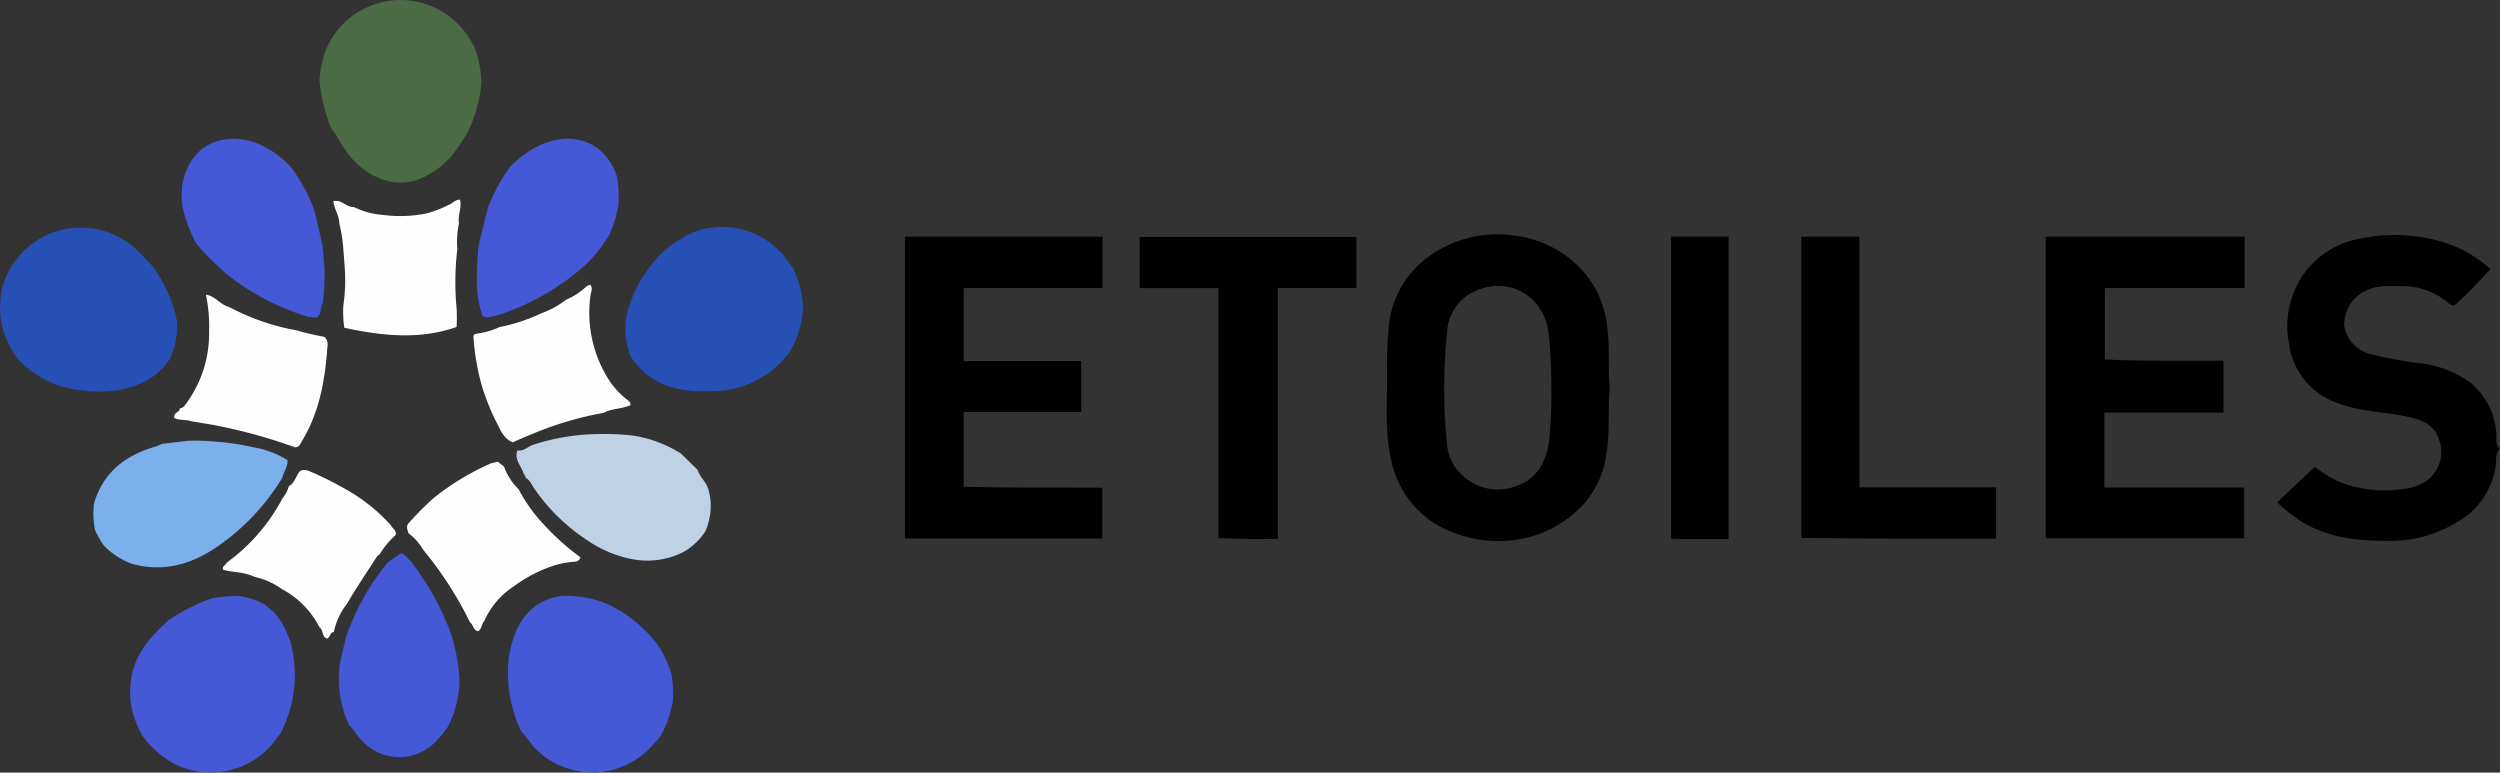 <svg id="Layer_1" data-name="Layer 1" xmlns="http://www.w3.org/2000/svg" viewBox="0 0 280 86.53"><rect x="0" y="0" width="280" height="86.53" fill="#333333" stroke="none"/><path d="M180.29,43.46c-.23,2.45.05,4.95-.39,7.44a10.37,10.37,0,0,1-2.82,5.87,12.61,12.61,0,0,1-7.35,3.69,13.33,13.33,0,0,1-6.19-.55,11,11,0,0,1-7.67-8.1c-.78-3.19-.51-6.43-.52-9.65a45.7,45.7,0,0,1,.19-5.48A10.82,10.82,0,0,1,159.67,29a13,13,0,0,1,9.79-2.63,12.27,12.27,0,0,1,7.19,3.33,10.87,10.87,0,0,1,3.25,6.2C180.36,38.43,180.06,40.93,180.29,43.46Zm-6.54-.09a52.18,52.18,0,0,0-.32-6.15,6.2,6.2,0,0,0-1.63-3.51,5.58,5.58,0,0,0-6-1.33,5.27,5.27,0,0,0-3.72,4.8,60.78,60.78,0,0,0,0,12.65A5.05,5.05,0,0,0,163.56,53a5.71,5.71,0,0,0,6.24,1.44c2.28-.79,3.29-2.54,3.67-4.79A49.54,49.54,0,0,0,173.75,43.37Z"/><path d="M229.12,26.5H251.4v5.76H235.75v8c4.35.21,8.78.12,13.28.14V46.2H235.69v8.4h15.66v5.69H229.12Z"/><path d="M107.93,32.26v8.18H121.1v5.71H107.93v8.36c5.15.16,10.3.08,15.53.11v5.69H101.35V26.51h22.14v5.75Z"/><path d="M278.94,30.15c-1.35,1.39-2.6,2.81-4.06,4.06a.85.85,0,0,1-.69-.3A7.82,7.82,0,0,0,269,32.05c-1.42,0-2.85-.16-4.19.6a4.14,4.14,0,0,0-2.26,3.73,3.9,3.9,0,0,0,3,3.29,44.78,44.78,0,0,0,5.39,1,11.77,11.77,0,0,1,5.71,2.17,8,8,0,0,1,2.95,5.88c0,.52-.12,1.07.36,1.53a1.78,1.78,0,0,0-.38,1.26,8.64,8.64,0,0,1-4.35,6.95,14.41,14.41,0,0,1-8.36,2.1c-3.1,0-6.2-.41-9-2.08a22.11,22.11,0,0,1-2.84-2.21c1.4-1.32,2.79-2.65,4.26-4a10.72,10.72,0,0,0,2.82,1.73,13.56,13.56,0,0,0,6.94.77,5.27,5.27,0,0,0,3.13-1.26,3.94,3.94,0,0,0,1-4.24c-.46-1.55-1.69-2.16-3.17-2.51-2.61-.63-5.33-.6-7.89-1.51a8.22,8.22,0,0,1-5.77-6.85,10.24,10.24,0,0,1,1.11-6.83,9.79,9.79,0,0,1,6.72-4.81,18.82,18.82,0,0,1,8.92.21A13.88,13.88,0,0,1,278.94,30.15Z"/><path d="M136.46,32.27h-8.81V26.55h24.27v5.7h-8.81V60.37c-2.23,0-4.4,0-6.65-.11Z"/><path d="M201.75,26.5h6.5V54.58h15.31v5.76c-7.21,0-14.49,0-21.81-.1Z"/><path d="M193.6,60.36h-5.79c-.2,0-.41,0-.65-.06V26.51h6.44Z"/><path d="M73.18,29.38A11.87,11.87,0,0,1,77.71,26a9,9,0,0,1,10.76,3.58c.08.12.19.22.28.33a11.28,11.28,0,0,1,1.19,4.33,10.52,10.52,0,0,1-1.5,5.18,10.79,10.79,0,0,1-8.83,4.39c-3.58.14-6.86-.59-9-3.94a8.42,8.42,0,0,1-.43-4.5A14.55,14.55,0,0,1,73.18,29.38Z" fill="#2750b7"/><path d="M.18,32.47a9.29,9.29,0,0,1,5.28-6.24,9.12,9.12,0,0,1,9.69,1.61c.66.61,1.27,1.28,1.9,1.93a15.64,15.64,0,0,1,2.73,6A8.34,8.34,0,0,1,19,40.24,9,9,0,0,1,17.39,42c-2.79,1.94-5.88,2.14-9.1,1.59a10.7,10.7,0,0,1-6.42-3.56A10.24,10.24,0,0,1,.1,35.88,11.81,11.81,0,0,1,.18,32.47Z" fill="#2750b7"/><path d="M14.65,78.75a10.21,10.21,0,0,1,.17-3.4c.6-2.47,2.24-4.23,4.05-5.87A19.73,19.73,0,0,1,23.8,67a15.08,15.08,0,0,1,3.07-.24,8.79,8.79,0,0,1,2.73.91l1.13.92a10.28,10.28,0,0,1,1.79,3.28,14.15,14.15,0,0,1-1.14,10.33c-.13.16-.27.32-.39.49a9.05,9.05,0,0,1-11.4,2.9A11.26,11.26,0,0,1,16,82.48,10.86,10.86,0,0,1,14.65,78.75Z" fill="#4558d5"/><path d="M36.65,5.24A9.06,9.06,0,0,1,52.9,4.88l.24.39a12.17,12.17,0,0,1,.78,4A16.12,16.12,0,0,1,52.29,15l-.95,1.42a9.2,9.2,0,0,1-4.71,3.76c-2.69.84-5.71-.39-7.68-3-.69-.9-1.16-1.94-1.87-2.82a19.52,19.52,0,0,1-1.3-5.37A11.67,11.67,0,0,1,36.65,5.24Z" fill="#4a6b44"/><path d="M78.12,52.61c.28.88,1.1,1.46,1.27,2.41a6.34,6.34,0,0,1,.2,1.22A7.2,7.2,0,0,1,79,59.51a7.1,7.1,0,0,1-2.54,2.36,9,9,0,0,1-5.69.75,13.42,13.42,0,0,1-5-2.11,21.47,21.47,0,0,1-6-5.89c-.26-.4-.44-.87-.9-1.11,0-.22-.2-.37-.26-.56-.27-.82-1.05-1.52-.65-2.51.71.13,1.16-.44,1.75-.62a24.35,24.35,0,0,1,7.52-1.21A26.87,26.87,0,0,1,71,48.8a14.1,14.1,0,0,1,5.27,2Z" fill="#bfd1e5"/><path d="M20.49,20.3c1.13-4.79,5.59-5.84,9.44-3.71a11.6,11.6,0,0,1,2.61,2.08,18.1,18.1,0,0,1,2.67,4.9l.9,3.82.24,2.72a27,27,0,0,1-.2,3.81c-.3.48-.12,1.14-.57,1.56-.36.18-.71,0-1.06,0a27.44,27.44,0,0,1-9.09-4.74A34.91,34.91,0,0,1,22,27.31a15.26,15.26,0,0,1-1.55-4.13A8.7,8.7,0,0,1,20.49,20.3Z" fill="#4558d5"/><path d="M57.12,18.7a11.78,11.78,0,0,1,3.41-2.47c3.66-1.6,7.24-.4,8.58,3.55A15.28,15.28,0,0,1,69.27,23a14.24,14.24,0,0,1-1,3.24,15.29,15.29,0,0,1-2.68,3.41,27.21,27.21,0,0,1-10.17,5.76c-.44,0-.87.28-1.37,0a11.43,11.43,0,0,1-.64-3.74,36.48,36.48,0,0,1,.21-4.31l1-4A19.18,19.18,0,0,1,57.12,18.7Z" fill="#4558d5"/><path d="M10.52,56.42c1-3.48,3.51-5.43,6.89-6.4a7.76,7.76,0,0,0,.74-.31l2.91-.34a22.46,22.46,0,0,1,2.72.07,27,27,0,0,1,4.47.63,10.56,10.56,0,0,1,3.94,1.46c.09.74-.45,1.31-.58,2A25.24,25.24,0,0,1,25,60.75C22,63,18.7,64.18,14.88,63.18a8.21,8.21,0,0,1-3.25-2.08,10.76,10.76,0,0,1-1-1.77A10.12,10.12,0,0,1,10.52,56.42Z" fill="#7bb0ec"/><path d="M68,67.64a15.05,15.05,0,0,1,5.68,4.6,11.91,11.91,0,0,1,1.52,3.25,12.45,12.45,0,0,1,.15,3.05,11.25,11.25,0,0,1-1.55,4.18c-.19.19-.38.38-.56.58a9,9,0,0,1-12.92.89c-.76-.66-1.23-1.55-1.93-2.25A15.07,15.07,0,0,1,57,73.57c.54-3.34,2.1-6.24,5.82-6.82A11.86,11.86,0,0,1,68,67.64Z" fill="#4558d5"/><path d="M23.6,47.54l-2.17-.36c-.63-.22-1.35-.06-1.92-.38-.08-.61.63-.61.64-1.08.38,0,.55-.31.75-.59a13.24,13.24,0,0,0,2.52-8A17.17,17.17,0,0,0,23.06,33c1,.15,1.52,1,2.4,1.32.35.13.7.33,1.05.49A25.18,25.18,0,0,0,33.23,37a27.66,27.66,0,0,0,3.09.72,1.09,1.09,0,0,1,.36,1c-.26,3.72-.86,7.35-2.82,10.61-.19.31-.31.76-.81.77A59.37,59.37,0,0,0,23.6,47.54Z" fill="#fefefe"/><path d="M51.41,25a9.74,9.74,0,0,0-.19,2.9,31.54,31.54,0,0,0-.08,6.66,19,19,0,0,1,0,2.06c-4.16,1.46-8.33,1-12.58.09a12.85,12.85,0,0,1-.11-2.46,19.4,19.4,0,0,0,.17-4.17l-.18-2.36A16.76,16.76,0,0,0,38,25c0-.86-.57-1.58-.66-2.47.91-.23,1.46.72,2.29.65a8.36,8.36,0,0,0,3.19.88,14.73,14.73,0,0,0,4.91-.15A11.77,11.77,0,0,0,50.13,23c.48-.12.78-.64,1.39-.64C51.75,23.29,51.24,24.15,51.41,25Z" fill="#fefefe"/><path d="M38.09,74.21c.21-.9.41-1.81.62-2.72A26,26,0,0,1,43.44,63L44.81,62c.58,0,.79.55,1.17.82a30.65,30.65,0,0,1,4.48,8,20.93,20.93,0,0,1,1,5.39,11.44,11.44,0,0,1-1.34,5.26c-.38.47-.74,1-1.14,1.39a5.65,5.65,0,0,1-8.21.33c-.64-.6-1.06-1.36-1.68-2A12.21,12.21,0,0,1,38.09,74.21Z" fill="#4558d5"/><path d="M55,51.89l.74-.18.71.54a6.64,6.64,0,0,0,1.63,2.54,17.84,17.84,0,0,0,2.87,4A27.16,27.16,0,0,0,65,62.41c-.11.51-.58.51-.92.52a10.27,10.27,0,0,0-2,.4,15.63,15.63,0,0,0-4.6,2.39,8.78,8.78,0,0,0-3.21,3.77c-.32.35-.28.92-.71,1.21-.58-.11-.55-.75-.92-1a41.23,41.23,0,0,0-5.27-8.16,6.09,6.09,0,0,0-1.63-1.83c-.08-.36-.3-.72,0-1.08a33.18,33.18,0,0,1,2.9-2.91A28.94,28.94,0,0,1,55,51.89Z" fill="#fefefe"/><path d="M54.12,43.72a25.91,25.91,0,0,1-1.09-6c0-.39.37-.31.61-.39a8.46,8.46,0,0,0,2.31-.7,19.26,19.26,0,0,0,4.62-1.52,10.07,10.07,0,0,0,2.84-1.55,7.33,7.33,0,0,0,2.1-1.33c.2-.13.35-.33.62-.33.28.4.06.8,0,1.22a14,14,0,0,0,2.29,9.77,9.54,9.54,0,0,0,1.82,1.88c.19.15.41.25.36.62-1,.43-2.08.35-3,.85a37.17,37.17,0,0,0-7.94,2.35c-.76.29-1.49.63-2.23.95-1.16-.47-1.46-1.63-2-2.58A30.75,30.75,0,0,1,54.12,43.72Z" fill="#fefefe"/><path d="M25.42,63a21,21,0,0,0,6.22-7.19,3.51,3.51,0,0,0,.7-1.34c.69-.38.81-1.19,1.25-1.7.65-.35,1.12.09,1.64.24,1,.48,2,.93,2.89,1.46a20,20,0,0,1,5.65,4.35c.18.37.65.58.55,1.09a10,10,0,0,0-1.81,2.18c-.1.08-.22.13-.28.23-1.14,1.76-2.32,3.51-3.38,5.32a7.47,7.47,0,0,0-1.46,3.15c-.44,0-.38.59-.76.73-.62-.19-.39-1-.85-1.26A9.87,9.87,0,0,0,31.61,66a8.43,8.43,0,0,0-3.1-1.39c-1.11-.56-2.37-.48-3.53-.8C24.87,63.36,25.34,63.26,25.42,63Z" fill="#fefefe"/></svg>
